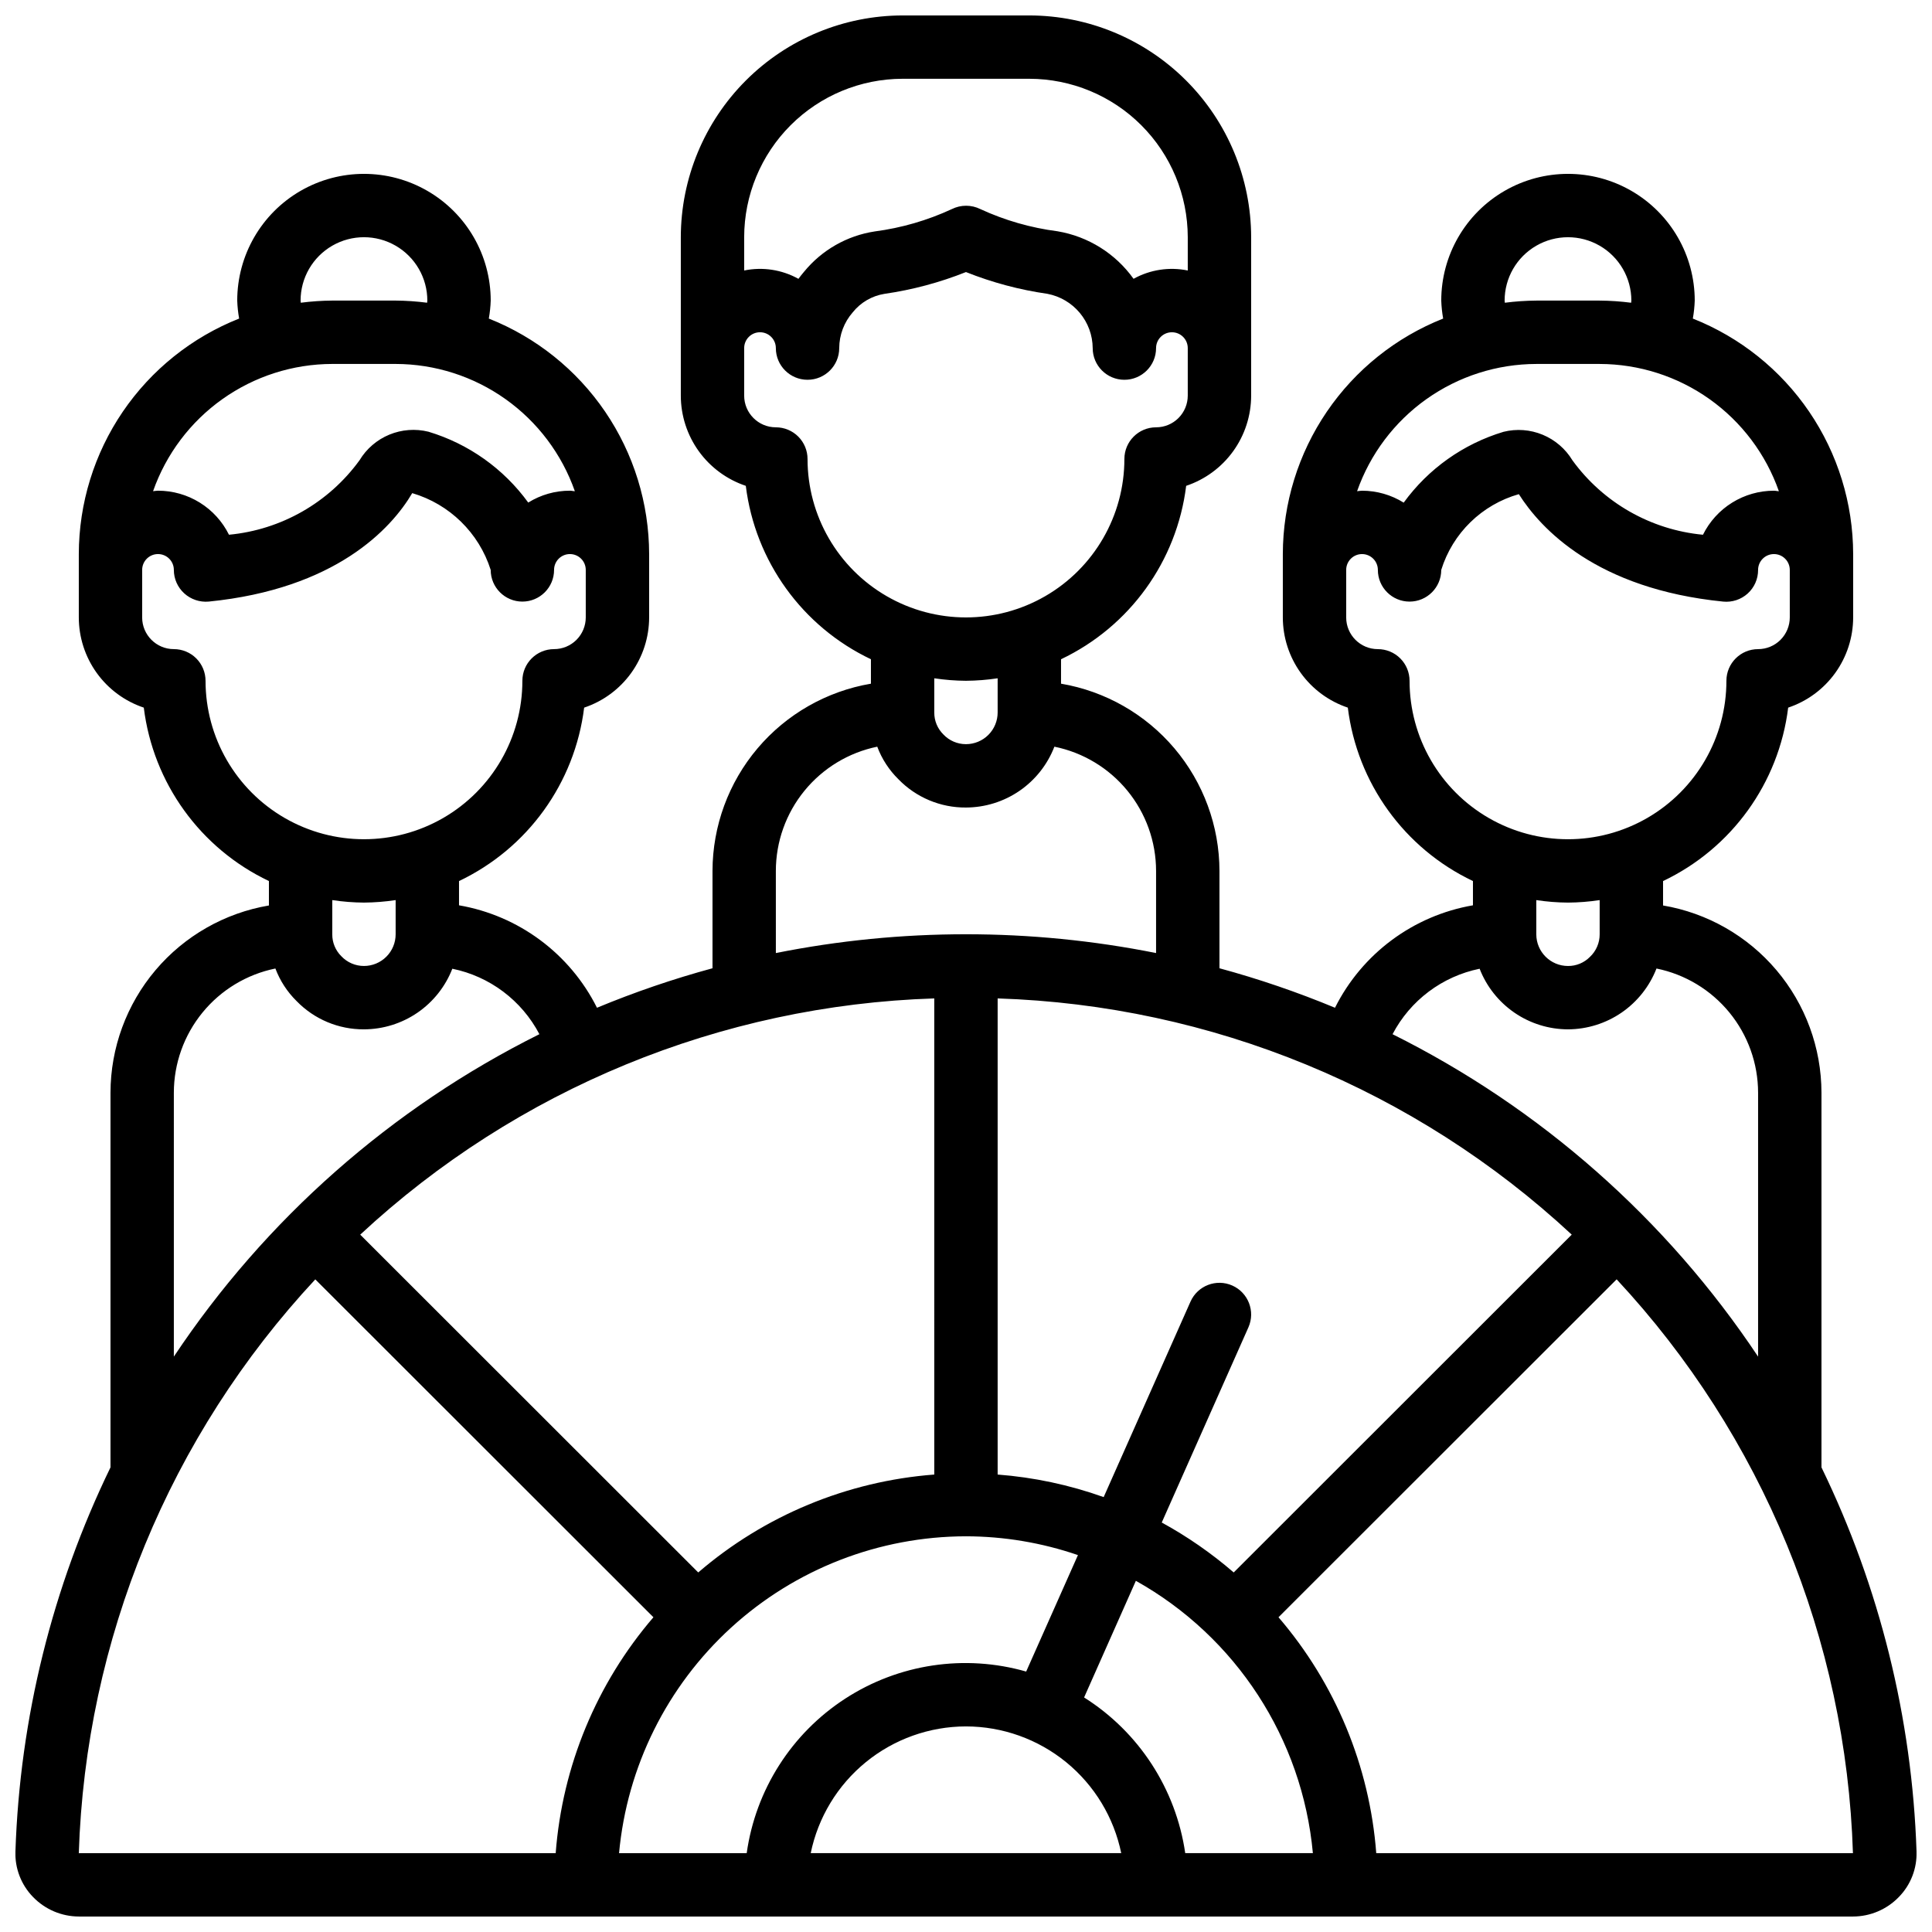 <?xml version="1.0" encoding="UTF-8"?>
<!-- Uploaded to: ICON Repo, www.svgrepo.com, Generator: ICON Repo Mixer Tools -->
<svg width="800px" height="800px" version="1.1" viewBox="144 144 512 512" xmlns="http://www.w3.org/2000/svg">
 <defs>
  <clipPath id="a">
   <path d="m148.09 148.09h503.81v503.81h-503.81z"/>
  </clipPath>
 </defs>
 <g clip-path="url(#a)">
  <path d="m651.9 634.62c-1.18-35.305-9.762-69.973-25.191-101.75v-99.285c-0.02-11.895-4.246-23.398-11.93-32.48-7.68-9.078-18.324-15.152-30.051-17.145v-6.473c18.18-8.645 30.688-25.977 33.156-45.957 5.012-1.68 9.371-4.887 12.461-9.176 3.09-4.289 4.754-9.438 4.762-14.723v-16.793c-0.02-13.461-4.082-26.605-11.656-37.734-7.574-11.125-18.316-19.723-30.832-24.68 0.281-1.574 0.449-3.164 0.504-4.762 0-12-6.402-23.086-16.793-29.086s-23.195-6-33.586 0c-10.395 6-16.797 17.086-16.797 29.086 0.055 1.598 0.223 3.188 0.504 4.762-12.516 4.957-23.254 13.555-30.828 24.68-7.574 11.129-11.637 24.273-11.66 37.734v16.793c0.008 5.285 1.672 10.434 4.766 14.723 3.09 4.289 7.445 7.496 12.457 9.176 2.473 19.98 14.977 37.312 33.16 45.957v6.434-0.004c-15.809 2.727-29.379 12.805-36.559 27.148-9.973-4.141-20.195-7.637-30.617-10.465v-25.793c-0.02-11.895-4.246-23.398-11.93-32.48-7.684-9.078-18.328-15.152-30.055-17.145v-6.477c18.184-8.641 30.691-25.973 33.16-45.953 5.012-1.68 9.371-4.887 12.461-9.176s4.754-9.438 4.762-14.723v-41.984c-0.02-15.582-6.219-30.52-17.238-41.539s-25.957-17.219-41.539-17.238h-33.59c-15.582 0.02-30.52 6.219-41.539 17.238-11.02 11.02-17.219 25.957-17.238 41.539v41.984c0.008 5.285 1.672 10.434 4.762 14.723s7.449 7.496 12.461 9.176c2.473 19.98 14.977 37.312 33.16 45.953v6.477c-11.727 1.992-22.371 8.066-30.055 17.145-7.684 9.082-11.906 20.586-11.93 32.48v25.797-0.004c-10.418 2.828-20.645 6.324-30.613 10.465-7.184-14.344-20.754-24.422-36.562-27.148v-6.434 0.004c18.184-8.645 30.688-25.977 33.16-45.957 5.012-1.68 9.371-4.887 12.461-9.176 3.09-4.289 4.754-9.438 4.762-14.723v-16.793c-0.023-13.461-4.082-26.605-11.656-37.734-7.578-11.125-18.316-19.723-30.832-24.68 0.281-1.574 0.449-3.164 0.504-4.762 0-12-6.402-23.086-16.793-29.086-10.395-6-23.195-6-33.59 0-10.391 6-16.793 17.086-16.793 29.086 0.055 1.598 0.223 3.188 0.504 4.762-12.516 4.957-23.254 13.555-30.832 24.68-7.574 11.129-11.633 24.273-11.656 37.734v16.793c0.008 5.285 1.672 10.434 4.762 14.723 3.09 4.289 7.449 7.496 12.461 9.176 2.473 19.98 14.977 37.312 33.16 45.957v6.473c-11.727 1.992-22.371 8.066-30.055 17.145-7.684 9.082-11.91 20.586-11.93 32.48v99.285c-15.43 31.777-24.012 66.438-25.191 101.74-0.172 4.512 1.52 8.898 4.676 12.125 3.191 3.297 7.582 5.16 12.168 5.164h470.12c4.582-0.008 8.965-1.871 12.152-5.164 3.16-3.223 4.859-7.606 4.691-12.117zm-109.16-410.96c0-6 3.199-11.543 8.395-14.543s11.598-3 16.793 0c5.199 3 8.398 8.543 8.398 14.543 0 0.191-0.051 0.379-0.059 0.57-2.766-0.359-5.551-0.551-8.34-0.57h-16.793c-2.789 0.02-5.57 0.211-8.336 0.57-0.008-0.191-0.059-0.375-0.059-0.57zm8.398 16.793h16.793-0.004c10.434 0.02 20.602 3.273 29.109 9.312 8.504 6.039 14.93 14.57 18.383 24.41-0.445 0-0.84-0.133-1.309-0.133-3.91 0-7.746 1.094-11.066 3.156-3.324 2.059-6.004 5.012-7.742 8.516-13.828-1.305-26.43-8.488-34.594-19.727-1.836-3.043-4.602-5.418-7.887-6.777-3.285-1.363-6.918-1.633-10.367-0.777-10.637 3.195-19.934 9.789-26.461 18.773-3.312-2.066-7.137-3.16-11.043-3.164-0.445 0-0.84 0.102-1.309 0.133 3.457-9.84 9.879-18.371 18.387-24.41 8.504-6.039 18.676-9.293 29.105-9.312zm-33.59 83.969c0-2.227-0.887-4.363-2.461-5.938s-3.711-2.457-5.938-2.457c-4.637 0-8.395-3.762-8.395-8.398v-12.594c0-2.32 1.879-4.199 4.195-4.199 2.32 0 4.199 1.879 4.199 4.199 0 4.637 3.762 8.395 8.398 8.395 4.637 0 8.395-3.758 8.395-8.395 3.019-9.738 10.758-17.293 20.566-20.078 5.809 9.16 20.578 25.117 54.168 28.473 2.359 0.23 4.711-0.543 6.473-2.133 1.77-1.598 2.773-3.875 2.762-6.262 0-2.32 1.883-4.199 4.199-4.199 2.32 0 4.199 1.879 4.199 4.199v12.594c0 2.227-0.887 4.363-2.461 5.938-1.574 1.574-3.711 2.461-5.938 2.461-4.637 0-8.395 3.758-8.395 8.395 0 15-8.004 28.859-20.992 36.359-12.992 7.5-28.996 7.5-41.984 0-12.992-7.5-20.992-21.359-20.992-36.359zm41.984 58.777c2.809-0.02 5.617-0.242 8.395-0.66v9.059c0.008 2.266-0.926 4.434-2.578 5.988-1.531 1.559-3.633 2.43-5.816 2.41-4.637 0-8.398-3.762-8.398-8.398v-9.059c2.781 0.418 5.586 0.641 8.398 0.66zm-23.418 17.523v0.004c1.832 4.719 5.051 8.777 9.227 11.645 4.18 2.867 9.125 4.406 14.191 4.418 5.074-0.023 10.027-1.57 14.211-4.445 4.184-2.879 7.402-6.945 9.242-11.676 7.59 1.543 14.418 5.664 19.324 11.66 4.906 5.996 7.594 13.504 7.602 21.254v69.938c-24.277-36.453-57.676-65.91-96.871-85.445 4.691-8.957 13.164-15.328 23.074-17.348zm-144.52 134.05c-23.086 1.758-45.004 10.848-62.555 25.945l-89.578-89.52c41.484-38.559 95.523-60.797 152.13-62.605zm8.398 16.363c10.098 0.02 20.121 1.703 29.672 4.981l-13.719 30.867c-16.285-4.66-33.789-2.035-47.988 7.195-14.203 9.227-23.711 24.152-26.074 40.926h-33.828c2.113-22.934 12.707-44.25 29.711-59.781 17.008-15.531 39.195-24.156 62.227-24.188zm0 50.383c9.672 0.012 19.047 3.359 26.543 9.477 7.496 6.117 12.652 14.633 14.602 24.109h-82.289c1.949-9.477 7.106-17.992 14.598-24.109 7.496-6.117 16.871-9.465 26.547-9.477zm31.305-7.676 13.719-30.91c26.566 14.867 44.113 41.859 46.91 72.172h-33.828c-2.473-17.012-12.266-32.09-26.805-41.262zm39.648-33.125c-5.871-5.074-12.266-9.508-19.07-13.234l22.965-51.715c1.883-4.238-0.027-9.203-4.266-11.086s-9.199 0.027-11.082 4.266l-23.008 51.801c-9.059-3.234-18.508-5.246-28.098-5.977v-126.18c56.609 1.809 110.65 24.047 152.14 62.598zm-87.75-395.84h33.59c11.129 0.016 21.801 4.441 29.672 12.312 7.871 7.871 12.297 18.543 12.312 29.672v8.824c-4.898-1.004-9.996-0.223-14.367 2.203-4.785-6.703-12.031-11.234-20.152-12.598-7.074-0.91-13.969-2.891-20.445-5.879-2.383-1.184-5.18-1.184-7.559 0-6.469 3-13.359 4.996-20.43 5.922-7.348 1.121-14.02 4.926-18.727 10.68-0.527 0.613-1.016 1.234-1.496 1.883h0.004c-4.379-2.434-9.48-3.219-14.383-2.211v-8.824c0.012-11.129 4.438-21.801 12.309-29.672 7.871-7.871 18.543-12.297 29.672-12.312zm-25.188 100.76c0-2.227-0.887-4.363-2.461-5.938-1.574-1.574-3.711-2.457-5.938-2.457-4.637 0-8.395-3.762-8.395-8.398v-12.594c0-2.32 1.879-4.199 4.195-4.199 2.32 0 4.199 1.879 4.199 4.199 0 4.637 3.758 8.395 8.398 8.395 4.637 0 8.395-3.758 8.395-8.395 0.016-3.484 1.285-6.848 3.578-9.473 2.094-2.621 5.086-4.367 8.398-4.902 7.406-1.066 14.66-3.004 21.613-5.777 6.941 2.769 14.188 4.707 21.586 5.766 3.356 0.641 6.387 2.422 8.574 5.047 2.191 2.621 3.398 5.922 3.426 9.34 0 4.637 3.758 8.395 8.398 8.395 4.637 0 8.395-3.758 8.395-8.395 0-2.32 1.879-4.199 4.199-4.199s4.199 1.879 4.199 4.199v12.594c0 2.227-0.887 4.363-2.461 5.938-1.574 1.574-3.711 2.461-5.938 2.461-4.637 0-8.395 3.758-8.395 8.395 0 15-8.004 28.859-20.992 36.359-12.992 7.5-28.996 7.5-41.984 0-12.992-7.5-20.992-21.359-20.992-36.359zm41.984 58.777c2.809-0.02 5.617-0.242 8.395-0.66v9.059c0 2.227-0.883 4.363-2.457 5.938-1.578 1.574-3.711 2.461-5.938 2.461-2.266 0.004-4.434-0.93-5.988-2.578-1.559-1.535-2.43-3.633-2.41-5.82v-9.059c2.781 0.418 5.586 0.641 8.398 0.66zm-50.383 50.383c0.008-7.742 2.684-15.242 7.582-21.238 4.894-5.996 11.707-10.121 19.289-11.68 1.219 3.25 3.133 6.191 5.609 8.625 4.691 4.84 11.16 7.551 17.902 7.5 5.074-0.016 10.027-1.562 14.211-4.438 4.18-2.879 7.394-6.949 9.223-11.688 7.598 1.543 14.43 5.66 19.34 11.656 4.91 6 7.598 13.508 7.606 21.262v21.773c-33.258-6.641-67.504-6.641-100.76 0zm-125.95-151.14c0-6 3.203-11.543 8.398-14.543s11.598-3 16.793 0c5.195 3 8.398 8.543 8.398 14.543 0 0.191-0.051 0.379-0.059 0.57-2.766-0.359-5.551-0.551-8.34-0.57h-16.793c-2.789 0.02-5.574 0.211-8.34 0.57-0.008-0.191-0.059-0.375-0.059-0.57zm8.398 16.793h16.793c10.434 0.02 20.602 3.273 29.105 9.312 8.508 6.039 14.93 14.57 18.387 24.41-0.445 0-0.84-0.133-1.309-0.133-3.902-0.008-7.731 1.086-11.043 3.148-6.523-8.984-15.812-15.578-26.441-18.777-3.453-0.855-7.086-0.582-10.375 0.777-3.285 1.359-6.051 3.738-7.887 6.781-8.164 11.246-20.77 18.438-34.605 19.742-1.734-3.504-4.418-6.457-7.738-8.516-3.324-2.062-7.16-3.156-11.07-3.156-0.445 0-0.84 0.102-1.309 0.133 3.457-9.84 9.879-18.371 18.387-24.41 8.504-6.039 18.672-9.293 29.105-9.312zm-33.586 83.969c0-2.227-0.887-4.363-2.461-5.938s-3.711-2.457-5.938-2.457c-4.637 0-8.398-3.762-8.398-8.398v-12.594c0-2.32 1.883-4.199 4.199-4.199 2.32 0 4.199 1.879 4.199 4.199 0 2.371 1.004 4.629 2.762 6.223 1.762 1.594 4.109 2.383 6.473 2.172 33.586-3.359 48.355-19.254 53.941-28.742 9.883 2.906 17.676 10.531 20.793 20.348 0 4.637 3.758 8.395 8.395 8.395 4.641 0 8.398-3.758 8.398-8.395 0-2.32 1.879-4.199 4.199-4.199 2.316 0 4.199 1.879 4.199 4.199v12.594c0 2.227-0.887 4.363-2.461 5.938-1.574 1.574-3.711 2.461-5.938 2.461-4.637 0-8.398 3.758-8.398 8.395 0 15-8 28.859-20.992 36.359-12.988 7.5-28.992 7.5-41.984 0-12.988-7.5-20.988-21.359-20.988-36.359zm41.984 58.777h-0.004c2.812-0.02 5.617-0.242 8.398-0.66v9.059c0 2.227-0.883 4.363-2.461 5.938-1.574 1.574-3.707 2.461-5.938 2.461-2.266 0.004-4.43-0.93-5.984-2.578-1.562-1.535-2.43-3.633-2.41-5.82v-9.059c2.777 0.418 5.586 0.641 8.395 0.66zm-50.383 50.383c0.008-7.746 2.691-15.25 7.598-21.25 4.902-5.996 11.723-10.117 19.312-11.664 1.223 3.246 3.137 6.188 5.609 8.621 4.684 4.832 11.133 7.539 17.859 7.5 5.066-0.012 10.012-1.551 14.191-4.418 4.176-2.867 7.394-6.926 9.23-11.645 9.906 2.019 18.379 8.391 23.074 17.348-39.199 19.535-72.598 48.992-96.875 85.445zm-25.191 201.62c1.793-56.629 24.062-110.69 62.676-152.15l89.609 89.543c-15.074 17.547-24.148 39.449-25.902 62.516h-126.33zm343.84-0.094c-1.754-23.066-10.832-44.969-25.906-62.516l89.613-89.551c38.594 41.438 60.844 95.469 62.621 152.07z"/>
 </g>
</svg>